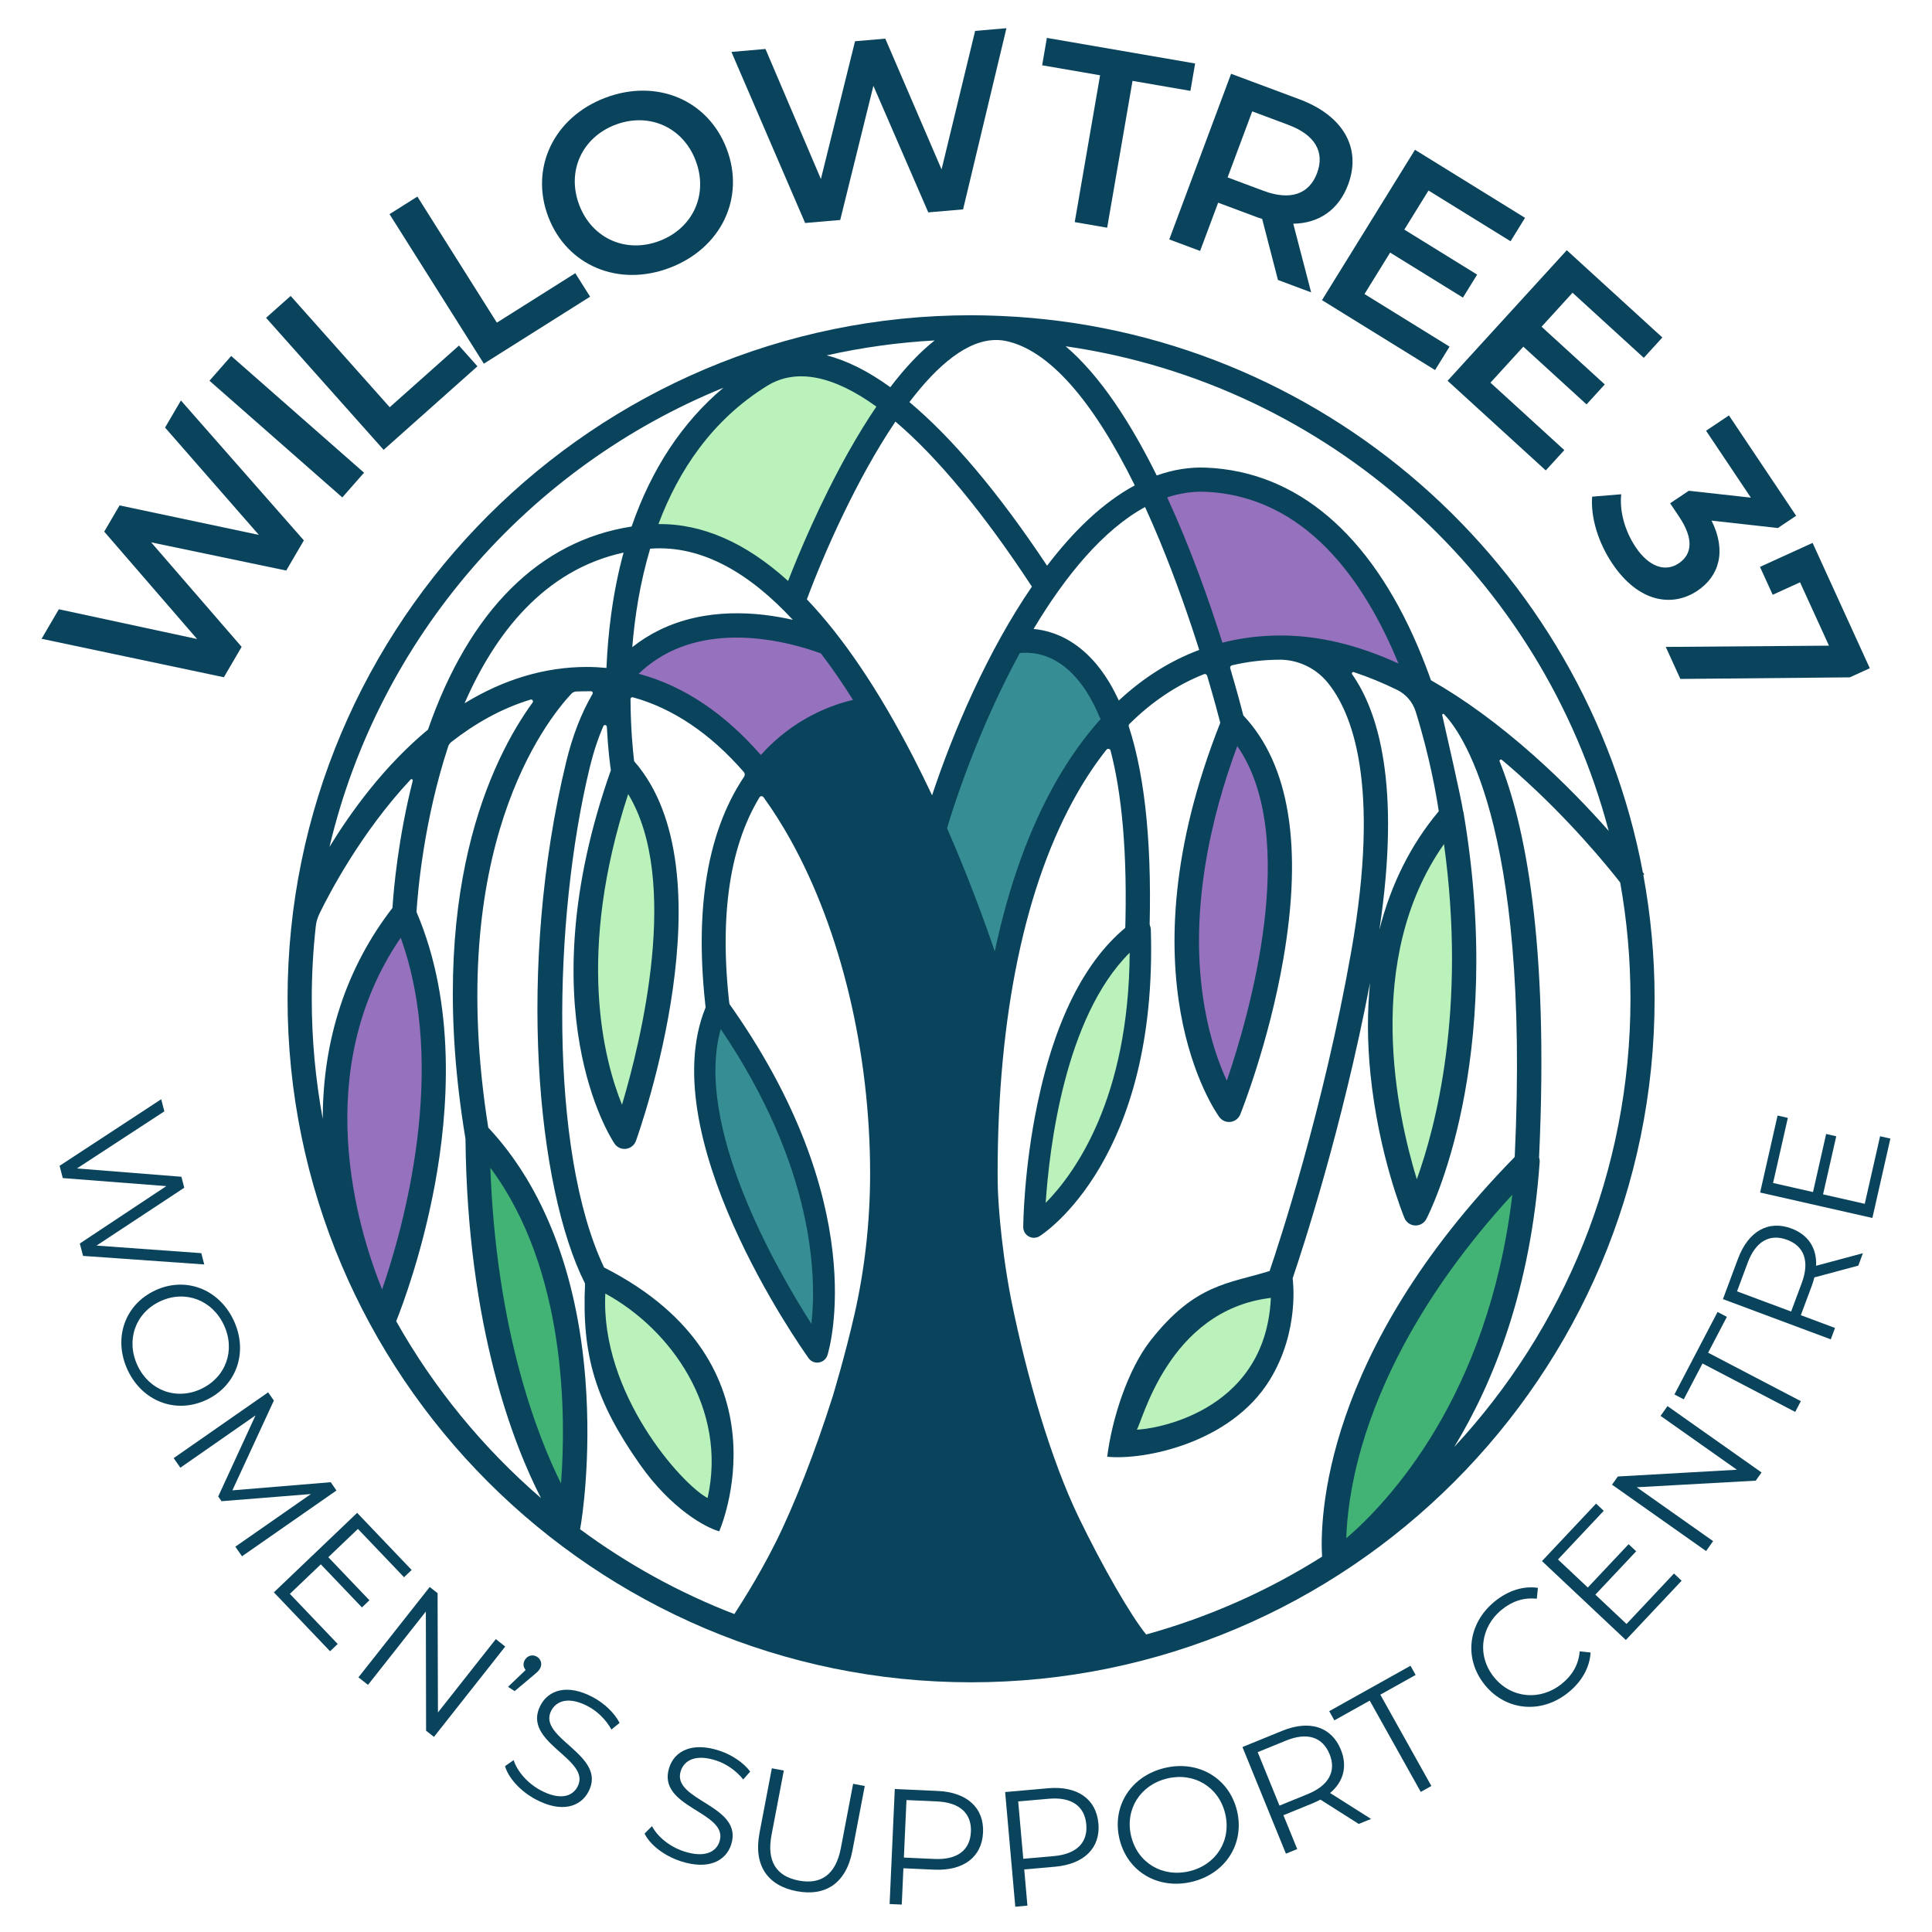 <?xml version="1.0" encoding="UTF-8"?>
<svg id="Layer_1" data-name="Layer 1" xmlns="http://www.w3.org/2000/svg" viewBox="0 0 570 570">
  <defs>
    <style>
      .cls-1 {
        fill: #bbf2bb;
      }

      .cls-2 {
        fill: #0a445c;
      }

      .cls-3 {
        fill: #42b275;
      }

      .cls-4 {
        fill: #378d94;
      }

      .cls-5 {
        fill: #9671bd;
      }
    </style>
  </defs>
  <g>
    <path class="cls-4" d="M295.71,191.63s23.89-10.91,28.96,20.57c-5.94,15.46-28.46,57.99-30.96,78.01-5.5-7.51-17.01-48.54-17.01-48.54l19.02-50.04Z"/>
    <path class="cls-1" d="M233.16,173.62s-20.02-16.01-46.04-15.01c6-14.51,23.52-49.54,46.04-49.54s30.02,11.51,30.02,11.51l-30.02,53.04Z"/>
    <path class="cls-5" d="M339.75,144.59l17.51,49.04s38.03-7.01,60.55,7.51c-11.51-29.02-28.02-69.56-78.06-56.55Z"/>
    <path class="cls-5" d="M184.12,199.64s31.53,11.51,39.53,28.52c6-7.51,30.02-20.02,34.53-18.51-6.51-9.01-15.51-20.52-15.51-20.52,0,0-36.53-15.01-58.55,10.51Z"/>
    <g>
      <path class="cls-3" d="M140.88,334.53c39.35,41.12,26.98,114.53,26.98,114.53,0,0-26.53-37.14-26.98-114.53Z"/>
      <path class="cls-5" d="M119.14,269.36c23.09,52.02-6.1,120.45-6.1,120.45,0,0-35.82-67.21,6.1-120.45Z"/>
      <path class="cls-1" d="M176.96,378.38c49.43,22.58,33.12,68.74,33.12,68.74,0,0-36.94-17.37-33.12-68.74Z"/>
      <path class="cls-1" d="M184.17,226.71c27.91,31.33.05,108.71.05,108.71,0,0-25.65-38.03-.05-108.71Z"/>
      <g>
        <path class="cls-4" d="M211.78,296.85c-17.27,36.93,29.34,102.01,29.34,102.01,0,0,13.37-42.6-29.34-102.01Z"/>
        <path class="cls-2" d="M241.12,402.02c-1.01,0-1.97-.48-2.56-1.32-1.95-2.72-47.48-67.02-29.63-105.19.47-1.01,1.45-1.7,2.56-1.81,1.12-.1,2.2.39,2.85,1.3,43.14,60,30.35,103,29.79,104.8-.36,1.14-1.33,1.98-2.51,2.17-.17.03-.33.04-.5.04ZM212.64,303.6c-7.96,28.53,16.51,70.97,26.76,87,1.52-13.83.95-46.08-26.76-87Z"/>
      </g>
      <path class="cls-5" d="M363.9,213.15c31.53,32.6-1.28,114.3-1.28,114.3,0,0-28.86-39.67,1.28-114.3Z"/>
      <g>
        <path class="cls-1" d="M336.36,274.34c2.05,66.57-31.32,87.7-31.32,87.7,0,0,.41-65.43,31.32-87.7Z"/>
        <path class="cls-2" d="M305.04,365.19c-.53,0-1.05-.13-1.53-.4-1.01-.56-1.63-1.63-1.62-2.78,0-.68.15-16.89,4.14-36.12,5.43-26.2,15.02-44.41,28.5-54.12.95-.68,2.19-.79,3.24-.27,1.05.52,1.72,1.57,1.76,2.73,2.08,67.59-31.36,89.56-32.79,90.46-.51.33-1.1.49-1.69.49ZM333.29,281.08c-19.18,19.02-23.71,57.78-24.78,73.8,8.5-8.62,24.53-30.6,24.78-73.8Z"/>
      </g>
      <path class="cls-1" d="M428.3,240.36c12.45,73.48-10.61,117.62-10.61,117.62,0,0-29.63-71.63,10.61-117.62Z"/>
      <g>
        <path class="cls-3" d="M450.69,342.59c-6.03,85.69-56.88,118.41-56.88,118.41,0,0-7.07-53.94,56.88-118.41Z"/>
        <path class="cls-2" d="M484.84,258.12l.27-.2c-.05-.06-.19-.26-.42-.56-17.02-90.61-94.85-160.04-189.34-164.14-.51-.04-1.02-.06-1.53-.06-2.43-.09-4.87-.15-7.32-.15-111.2,0-201.66,90.46-201.66,201.66s90.46,201.66,201.66,201.66,201.66-90.46,201.66-201.66c0-12.48-1.15-24.69-3.33-36.55ZM474.64,245.17c-5.56-6.31-13.12-14.27-22.14-22.29-10.32-9.17-20.44-16.57-30.32-22.19-1.14-3.22-2.41-6.51-3.81-9.81-14.25-33.46-35.84-51.76-62.44-52.91-5.04-.22-9.93.62-14.66,2.31-7.55-15.26-16.58-29.37-26.87-38.12,77.64,11.2,140.59,68.41,160.23,143.02ZM397.19,453.85c.18-5.88,1.13-15.35,4.64-27.35,5.18-17.7,17.07-44.37,44.35-74.03-7.04,59.65-36.74,90.85-48.99,101.37ZM165.52,437.68c-7.11-14.32-19.1-45.21-20.85-93.15,22.47,30.22,22.35,73.29,20.85,93.15ZM226.34,113.83c8.54-5.28,19.55-3.03,32.22,6.13-2.74,4.03-5.5,8.51-8.27,13.44-8.38,14.93-14.69,30.06-17.78,38-12.46-11.3-25.24-16.91-38.25-16.78,5.91-15.75,15.8-30.72,32.08-40.79ZM183.51,325.93c-5.46-13.46-13.52-44.76,1.82-91.65,15.43,25.4,3.85,72.6-1.82,91.65ZM233.92,182.87c-10.45-2.38-25.67-3.73-39.48,3.06-2.82,1.39-5.45,3.06-7.9,5,.74-9.08,2.3-19.1,5.28-29.05,15.43-1.19,29.59,7.51,42.09,20.99ZM180.35,180.98c-.78,5.64-1.21,11.06-1.43,16.08-1.89-.18-3.81-.29-5.76-.29-12.39,0-24.55,3.65-36.1,10.72,8.95-20.52,23.45-39.35,46.91-44.46-1.55,5.68-2.76,11.67-3.62,17.95ZM178.59,381.64c19.39,10.58,36.07,33.96,30.17,60.33-7.69-4.09-31.65-30.88-30.17-60.33ZM215.61,299.68c-3.61-27.57-.77-49.19,8.46-64.44.26-.43.89-.46,1.18-.05,2.77,3.83,5.42,7.99,7.92,12.48,14.96,26.83,23.54,62.76,23.54,98.58,0,14.2-1.59,28.23-4.59,41.42-2.85,12.51-6.46,24.35-6.46,24.35-5.19,16.35-11.35,32.1-16.83,43.07-5.55,11.11-11.43,19.89-12.18,21.11-16.35-6.31-31.63-14.77-45.51-25.03l.26-1.52c.13-.77,3.15-19.06,1.31-42.71-2.42-31.21-12.33-56.86-28.66-74.27-12.98-82.04,17.02-119.97,24.51-127.98.39-.42.93-.66,1.5-.68,1.27-.05,3.16-.07,4.31-.07.41,0,.65.43.45.78-3.31,5.68-5.9,12.34-7.75,19.97-14.7,60.53-8.73,125.78,5.54,154.01-1,21.32,3.13,34.74,16.15,53.31,9.32,13.29,19.61,18.74,23.43,19.78,0,0,21.93-49.43-33.96-77.84-16.4-34.51-15.06-102.96-4.22-147.58,1.07-4.42,2.41-8.48,4.01-12.15.22-.51.99-.35,1.02.2.35,6.79.98,11.43,1.19,12.81-24.87,70.44-.01,108.57,1.07,110.17.67.99,1.78,1.57,2.96,1.57.15,0,.29,0,.44-.03,1.33-.17,2.46-1.07,2.92-2.33,1.16-3.23,28.1-79.36-.53-112.04-.37-3.09-1.02-9.69-1.07-18.31,0-.36.34-.63.69-.54,11.8,3.24,22.92,10.74,32.75,22.06.33.38.36.94.08,1.36-11.44,17.07-15.06,41.53-10.76,72.82M224.47,222.75c-10.28-11.82-22.38-20.32-36.04-23.97,2.74-2.62,5.78-4.77,9.13-6.43,17.53-8.65,38.8-1.75,44.67.46,3.28,4.32,6.43,8.91,9.43,13.68-6.43,1.5-17.57,5.54-27.19,16.25ZM238.05,176.83c4.96-13.36,14.64-35.43,26.13-52.45,12.28,10.43,25.92,26.83,40.26,48.69-12.97,18.95-23.05,42.31-29.45,61.57-1.81-3.84-3.71-7.72-5.71-11.59-10.13-19.6-20.56-35.03-31.23-46.23ZM294.17,100.31c.16,0,.32.01.49.02.68.04,1.37.12,2.05.26,12.55,2.58,25.57,17.22,38.08,42.61-9.44,5.09-18.11,13.51-25.87,23.7-14.3-21.51-27.98-37.69-40.61-48.27,8.25-10.87,17.2-18.51,25.87-18.31ZM418,347.92c-5.78-18.9-15.94-64.76,8.02-98.89,6.76,48.97-2.56,83.78-8.02,98.89ZM406.97,274.26c6.44-42.91-.46-64.53-8.05-75.33-.23-.33.08-.77.47-.64,4.35,1.43,8.63,3.21,12.79,5.24,2.64,1.29,4.63,3.63,5.5,6.43,4.18,13.43,6.13,24.87,6.8,29.38-8.28,9.88-14.14,21.64-17.5,34.91ZM377.89,187.49c-5.96,0-11.72.71-17.24,2.12-3.87-12.23-9.36-27.81-16.29-42.87,3.67-1.21,7.43-1.8,11.27-1.64,29.62,1.28,47.01,26.39,56.95,50.65-11.98-5.49-23.56-8.26-34.68-8.26ZM342.18,159.6c4.74,11.45,8.66,22.79,11.63,32.15-8.59,3.21-16.53,8.21-23.73,14.93-3.23-7.06-7.32-12.43-12.24-16.08-4.6-3.41-9.16-4.69-12.9-5.04,9.35-15.62,20.5-29.22,32.89-35.97,1.46,3.19,2.91,6.52,4.36,10.01ZM338.94,278.3h.07c1.05-27.19-.96-48.57-5.98-63.98-.08-.25-.01-.52.17-.71,6.66-6.61,14.03-11.54,22.01-14.71.38-.15.82.07.93.46,2.04,6.84,3.36,11.85,3.88,13.88-29.59,74.68-1.51,114.63-.29,116.31.68.93,1.75,1.47,2.88,1.47.15,0,.29,0,.44-.03,1.29-.16,2.39-1.01,2.87-2.21.34-.85,8.39-21.06,12.67-45.64,5.81-33.39,1.85-57.62-11.76-72.06-.61-2.39-1.92-7.33-3.87-13.9-.11-.38.11-.8.5-.89,4.64-1.1,9.45-1.66,14.41-1.66.18,0,.36,0,.56.02,5.1.25,9.9,2.67,13.16,6.6,7.22,8.71,15.83,29.79,7.08,79.4-8.18,46.35-21.35,86.27-24.1,94.34-12.16,3.77-21.96,3.76-35.07,20.43-6.8,8.64-11.45,23.25-12.84,34.36,10.86,1.09,36.37-3.95,47.9-22.56,9.02-14.58,6.84-29.85,6.81-30.07,2.76-8.11,14.61-44.17,22.84-87.2-.86,8.49-.83,17.46.11,26.83,2.4,23.9,9.73,41.82,10.04,42.57.53,1.28,1.75,2.14,3.14,2.2.05,0,.11,0,.16,0,1.32,0,2.54-.73,3.16-1.92.96-1.85,23.48-46.05,10.97-119.87-.03-.2-.09-.4-.16-.59-.46-3.37-5.07-23.56-6.13-28.2-.07-.3.29-.5.51-.28,4.25,4.29,25.57,31.05,20.88,130.65-56.76,57.91-57.49,106.98-56.84,117.92-15.9,10.04-33.35,17.84-51.9,22.96-4.55-5.6-12.8-19.89-19.82-34.4-8.28-17.12-15.36-41.46-20.04-64.56-3.44-17.78-3.88-32.19-3.88-32.19-.05-1.6-.08-3.21-.08-4.81,0-46.6,8.13-85.44,23.52-112.31,2.67-4.66,5.53-8.91,8.58-12.76.35-.45,1.08-.3,1.22.25,3.22,12.32,5.11,29.86,4.27,54.77M300.87,192.66c2.79-.29,7.75-.07,12.86,3.79,3.73,2.81,7.66,7.61,10.94,15.75-4.71,5.26-9.06,11.33-12.99,18.2-7.98,13.93-14.08,30.88-18.19,50.29-3.12-9.15-7.88-22.17-14.08-36.33,4.33-14.46,11.74-33.87,21.47-51.71ZM361.95,318.84c-2.19-4.73-4.88-11.99-6.56-21.66-4.91-28.15,2.03-56.57,9.64-77.05,18.72,26.91,3.49,79.46-3.07,98.71ZM262.67,114.23c-6.59-4.75-12.86-7.89-18.77-9.38,10.33-2.32,20.97-3.81,31.85-4.41-4.31,3.41-8.68,8-13.08,13.79ZM213.4,114.42c-12.09,10.14-21.21,23.97-27.05,40.92-27.18,4.2-47.89,24.8-60.08,59.91-5.99,4.97-11.78,10.91-17.29,17.79-4.67,5.83-8.59,11.63-11.77,16.81,14.58-61.6,58.53-111.96,116.19-135.44ZM118.22,276.65c13.96,38.75.84,85.4-5.49,103.78-7.28-18.02-21.39-64.35,5.49-103.78ZM94.2,269.67c2.73-5.64,12.19-23.92,26.94-39.68.26-.28.72-.02.63.35-4.29,17-5.6,31.67-5.98,37.52-13.59,17.58-20.56,38.8-20.57,62.24-2.12-11.49-3.24-23.33-3.24-35.43,0-7.24.41-14.39,1.19-21.43.14-1.24.49-2.44,1.03-3.56ZM116.89,389.8c1.84-4.6,7.59-19.91,11.36-40.05,4.06-21.74,6.37-53.25-5.37-80.7.38-6.03,2.17-27.01,9.36-48.85.17-.5.48-.95.9-1.28,6.95-5.43,14.77-9.91,23.41-12.52.49-.15.9.43.6.84-12.14,16.73-31.81,56.46-19.82,128.76.56,55.86,14.39,90.64,22.28,105.98-17.08-14.74-31.58-32.39-42.72-52.18ZM429.02,426.93c11.7-19.23,22.6-46.68,25.23-84.09.03-.48-.04-.94-.18-1.38,3-64.12-4.33-98.66-11.63-116.81-.16-.4.32-.75.65-.47,1.59,1.33,3.12,2.65,4.58,3.95,15.36,13.63,26.59,27.43,30.34,32.24,1.99,11.14,3.03,22.6,3.03,34.3,0,51.03-19.76,97.52-52.02,132.26Z"/>
      </g>
      <path class="cls-1" d="M374.94,382.92c-1.57,34.7-36.28,38.92-39.57,38.86,1.46-1.39,8.99-35.25,39.57-38.86Z"/>
    </g>
  </g>
  <g>
    <path class="cls-2" d="M60.25,373.05l-35.75-2.52-.95-3.66,25.52-16.93-30.55-2.37-.94-3.62,29.98-19.64.93,3.57-25.79,16.85,30.82,2.45.84,3.24-25.88,17.07,30.91,2.23.87,3.33Z"/>
    <path class="cls-2" d="M45.75,380.72c8.97-4.19,18.85-.46,23.21,8.86,4.32,9.23.91,19.23-8.1,23.45-9.01,4.21-18.87.42-23.19-8.81-4.36-9.32-.88-19.3,8.08-23.49ZM59.34,409.77c7.34-3.43,10.18-11.46,6.72-18.84-3.47-7.43-11.47-10.44-18.81-7-7.34,3.43-10.16,11.5-6.68,18.93,3.45,7.38,11.43,10.35,18.77,6.92Z"/>
    <path class="cls-2" d="M99.27,439.74l-27.87,19.41-1.97-2.83,22.3-15.53-26.38,2.11-.97-1.39,11.01-23.93-22.18,15.44-1.97-2.83,27.87-19.41,1.69,2.43-12.24,26.49,29.01-2.4,1.69,2.43Z"/>
    <path class="cls-2" d="M99.63,485.03l-2.25,2.14-16.58-17.38,24.57-23.45,16.08,16.85-2.25,2.14-13.6-14.25-8.74,8.34,12.13,12.71-2.21,2.11-12.13-12.71-9.13,8.71,14.11,14.78Z"/>
    <path class="cls-2" d="M149.06,485.78l-21.03,26.66-2.32-1.83-.07-35.16-17.07,21.64-2.82-2.22,21.03-26.66,2.32,1.83.11,35.19,17.07-21.64,2.78,2.19Z"/>
    <path class="cls-2" d="M159.23,492.43c-.44.69-.92,1.08-2.02,1.99l-5.37,4.51-1.96-1.26,5.2-4.97c-.72-.86-.86-1.99-.18-3.05.84-1.31,2.35-1.6,3.58-.82,1.27.81,1.54,2.37.75,3.59Z"/>
    <path class="cls-2" d="M149,521.07l2.54-1.78c1.03,3.24,4.02,6.8,7.96,8.9,5.61,2.98,9.31,1.92,10.88-1.04,4.37-8.23-16.78-12.97-10.89-24.07,2.34-4.41,7.8-6.41,15.42-2.36,3.39,1.8,6.38,4.65,7.89,7.59l-2.41,1.96c-1.68-3.04-4.25-5.44-6.91-6.85-5.48-2.91-9.22-1.77-10.82,1.23-4.37,8.23,16.74,13.06,10.94,23.99-2.34,4.41-7.86,6.32-15.53,2.25-4.5-2.39-8.07-6.32-9.07-9.81Z"/>
    <path class="cls-2" d="M190.16,540.96l2.2-2.19c1.56,3.02,5.12,6.03,9.36,7.42,6.04,1.99,9.5.32,10.55-2.86,2.91-8.85-18.74-9.95-14.81-21.89,1.56-4.75,6.6-7.63,14.81-4.93,3.64,1.2,7.07,3.5,9.06,6.15l-2.05,2.34c-2.17-2.71-5.11-4.65-7.97-5.59-5.9-1.94-9.39-.18-10.45,3.05-2.91,8.85,18.71,10.05,14.84,21.8-1.56,4.75-6.68,7.56-14.93,4.84-4.84-1.59-9.03-4.86-10.6-8.14Z"/>
    <path class="cls-2" d="M224.07,540.81l3.65-19.11,3.53.67-3.62,18.97c-1.51,7.91,1.51,12.24,8,13.48,6.53,1.25,10.94-1.66,12.45-9.58l3.62-18.97,3.43.66-3.65,19.11c-1.83,9.58-7.92,13.55-16.45,11.92-8.53-1.63-12.78-7.58-10.95-17.16Z"/>
    <path class="cls-2" d="M290.03,540.65c-.33,7.22-5.76,11.35-14.39,10.96l-9.11-.41-.48,10.71-3.59-.16,1.53-33.93,12.7.57c8.63.39,13.67,4.99,13.34,12.26ZM286.45,540.48c.24-5.43-3.2-8.69-9.99-9l-9.02-.41-.77,16.97,9.02.41c6.79.31,10.51-2.63,10.75-7.97Z"/>
    <path class="cls-2" d="M324.07,537.97c.64,7.2-4.2,12.01-12.8,12.77l-9.09.8.94,10.68-3.58.32-2.99-33.83,12.66-1.12c8.6-.76,14.21,3.13,14.85,10.38ZM320.49,538.28c-.48-5.41-4.33-8.19-11.1-7.59l-8.99.79,1.5,16.92,8.99-.79c6.77-.6,10.07-4.01,9.6-9.33Z"/>
    <path class="cls-2" d="M330.29,542.59c-2.33-9.62,3.3-18.57,13.3-20.98,9.9-2.39,19.03,2.94,21.36,12.6,2.34,9.67-3.35,18.58-13.25,20.97-10,2.42-19.09-2.97-21.41-12.59ZM361.46,535.05c-1.9-7.87-9.2-12.25-17.12-10.34-7.97,1.93-12.51,9.16-10.61,17.04,1.9,7.87,9.25,12.24,17.22,10.31,7.92-1.91,12.41-9.14,10.51-17.01Z"/>
    <path class="cls-2" d="M400.87,538.12l-11.31-7.18c-.77.42-1.56.79-2.46,1.16l-8.45,3.45,4.07,9.98-3.33,1.36-12.83-31.46,11.77-4.8c8-3.26,14.5-1.2,17.25,5.54,2.02,4.94.82,9.47-3.16,12.82l12.08,7.65-3.64,1.48ZM392.26,517.52c-2.05-5.03-6.55-6.55-12.84-3.99l-8.36,3.41,6.43,15.77,8.36-3.41c6.29-2.57,8.43-6.84,6.41-11.79Z"/>
    <path class="cls-2" d="M404.1,501.74l-10.42,5.82-1.52-2.71,23.98-13.4,1.52,2.71-10.42,5.82,15.06,26.94-3.13,1.75-15.06-26.94Z"/>
    <path class="cls-2" d="M438.09,497.12c-6.29-7.71-5.05-18.17,2.89-24.64,3.84-3.13,8.34-4.67,12.75-4.01l-.33,3.21c-3.92-.43-7.32.77-10.33,3.22-6.36,5.18-7.33,13.74-2.24,19.98,5.09,6.24,13.67,7.01,20.02,1.83,3.01-2.45,4.87-5.54,5.21-9.5l3.21.33c-.25,4.46-2.63,8.59-6.51,11.75-7.9,6.44-18.39,5.54-24.68-2.17Z"/>
    <path class="cls-2" d="M493.87,464.23l2.26,2.13-16.46,17.49-24.74-23.28,15.96-16.96,2.26,2.13-13.5,14.35,8.8,8.28,12.04-12.79,2.23,2.1-12.04,12.79,9.19,8.65,14-14.88Z"/>
    <path class="cls-2" d="M491.96,414.84l27.75,19.58-1.71,2.42-35.1,1.95,22.52,15.89-2.07,2.93-27.75-19.58,1.71-2.42,35.13-1.99-22.52-15.89,2.04-2.89Z"/>
    <path class="cls-2" d="M502.29,402.27l-5.53,10.58-2.75-1.44,12.72-24.34,2.75,1.44-5.53,10.58,27.35,14.29-1.66,3.18-27.35-14.29Z"/>
    <path class="cls-2" d="M548.24,373.41l-12.94,3.46c-.21.85-.47,1.69-.81,2.6l-3.19,8.55,10.09,3.77-1.25,3.36-31.82-11.87,4.44-11.91c3.02-8.09,8.94-11.48,15.76-8.93,5,1.87,7.52,5.81,7.29,11l13.81-3.7-1.37,3.68ZM527.26,365.79c-5.09-1.9-9.26.38-11.63,6.74l-3.15,8.46,15.96,5.95,3.15-8.46c2.37-6.36.67-10.83-4.33-12.7Z"/>
    <path class="cls-2" d="M554.69,335.23l3.03.69-5.31,23.42-33.12-7.51,5.15-22.71,3.03.69-4.36,19.21,11.78,2.67,3.88-17.13,2.98.68-3.89,17.13,12.3,2.79,4.52-19.92Z"/>
  </g>
  <g>
    <path class="cls-2" d="M53.37,118.15l36.28,41.28-5.2,8.9-39.85-8.32,26.69,30.83-5.24,8.97-53.78-11.35,5.09-8.71,40.79,8.78-27.4-31.68,4.53-7.74,41.09,8.7-27.67-31.66,4.68-8Z"/>
    <path class="cls-2" d="M61.8,112.33l6.41-7.3,39.19,34.43-6.41,7.3-39.19-34.43Z"/>
    <path class="cls-2" d="M78.49,93.77l7.26-6.46,29.23,32.83,20.43-18.19,5.45,6.12-27.68,24.65-34.68-38.95Z"/>
    <path class="cls-2" d="M114.92,63.18l8.22-5.18,23.45,37.19,23.14-14.59,4.37,6.93-31.35,19.77-27.83-44.12Z"/>
    <path class="cls-2" d="M161.76,63.97c-5.49-14.41,1.62-29.33,16.76-35.1,15.15-5.78,30.35.55,35.87,15.03s-1.62,29.33-16.76,35.1c-15.15,5.78-30.38-.62-35.87-15.03ZM205.25,47.39c-3.79-9.96-13.86-14.33-23.7-10.58-9.84,3.75-14.44,13.72-10.65,23.68s13.86,14.33,23.7,10.58,14.44-13.72,10.64-23.68Z"/>
    <path class="cls-2" d="M296.93,8.32l-12.79,53.45-10.27.89-16.19-37.34-9.79,39.58-10.35.89-21.75-50.47,10.05-.87,16.35,38.37,10.07-40.65,8.93-.77,16.6,38.58,9.9-40.86,9.23-.8Z"/>
    <path class="cls-2" d="M324.55,22.21l-17.08-2.95,1.39-8.08,43.74,7.55-1.39,8.08-17.08-2.95-7.48,43.32-9.57-1.65,7.48-43.32Z"/>
    <path class="cls-2" d="M377.04,82.62l-4.67-18.05c-.66-.17-1.29-.4-1.92-.64l-11.06-4.13-5.32,14.24-9.1-3.4,18.24-48.87,20.16,7.52c12.88,4.81,18.41,14.35,14.37,25.17-2.76,7.4-8.58,11.44-16.19,11.54l5.28,20.26-9.8-3.66ZM380.09,36.83l-10.64-3.97-7.27,19.48,10.64,3.97c7.98,2.98,13.47.89,15.76-5.25,2.29-6.14-.51-11.25-8.49-14.22Z"/>
    <path class="cls-2" d="M427.66,102.27l-4.27,6.91-33.36-20.63,27.43-44.36,32.47,20.08-4.27,6.91-24.21-14.97-7.13,11.53,21.48,13.28-4.19,6.78-21.48-13.28-7.56,12.23,25.1,15.52Z"/>
    <path class="cls-2" d="M461.53,132.79l-5.48,6-28.97-26.45,35.17-38.52,28.2,25.75-5.48,6-21.02-19.2-9.14,10.02,18.65,17.03-5.38,5.89-18.65-17.03-9.7,10.62,21.8,19.9Z"/>
    <path class="cls-2" d="M500.79,174.29c-7.3,4.89-17.32,3.6-25.14-8.07-4.12-6.15-6.38-13.54-5.92-19.69l8.58-.71c-.52,4.85.97,10.68,4.25,15.59,3.87,5.77,8.69,7.49,12.72,4.79,3.9-2.61,4.53-7.17.12-13.75l-2.66-3.97,5.51-3.69,18.31,2.03-13.22-19.74,6.75-4.52,19.83,29.61-5.39,3.61-19.57-2.18c4.44,8.9,2.33,16.34-4.17,20.69Z"/>
    <path class="cls-2" d="M551.65,197.15l-5.9,2.69-49.99.47-4.31-9.45,48.15-.37-8.53-18.69-8.07,3.68-3.75-8.23,15.52-7.08,16.88,36.98Z"/>
  </g>
</svg>